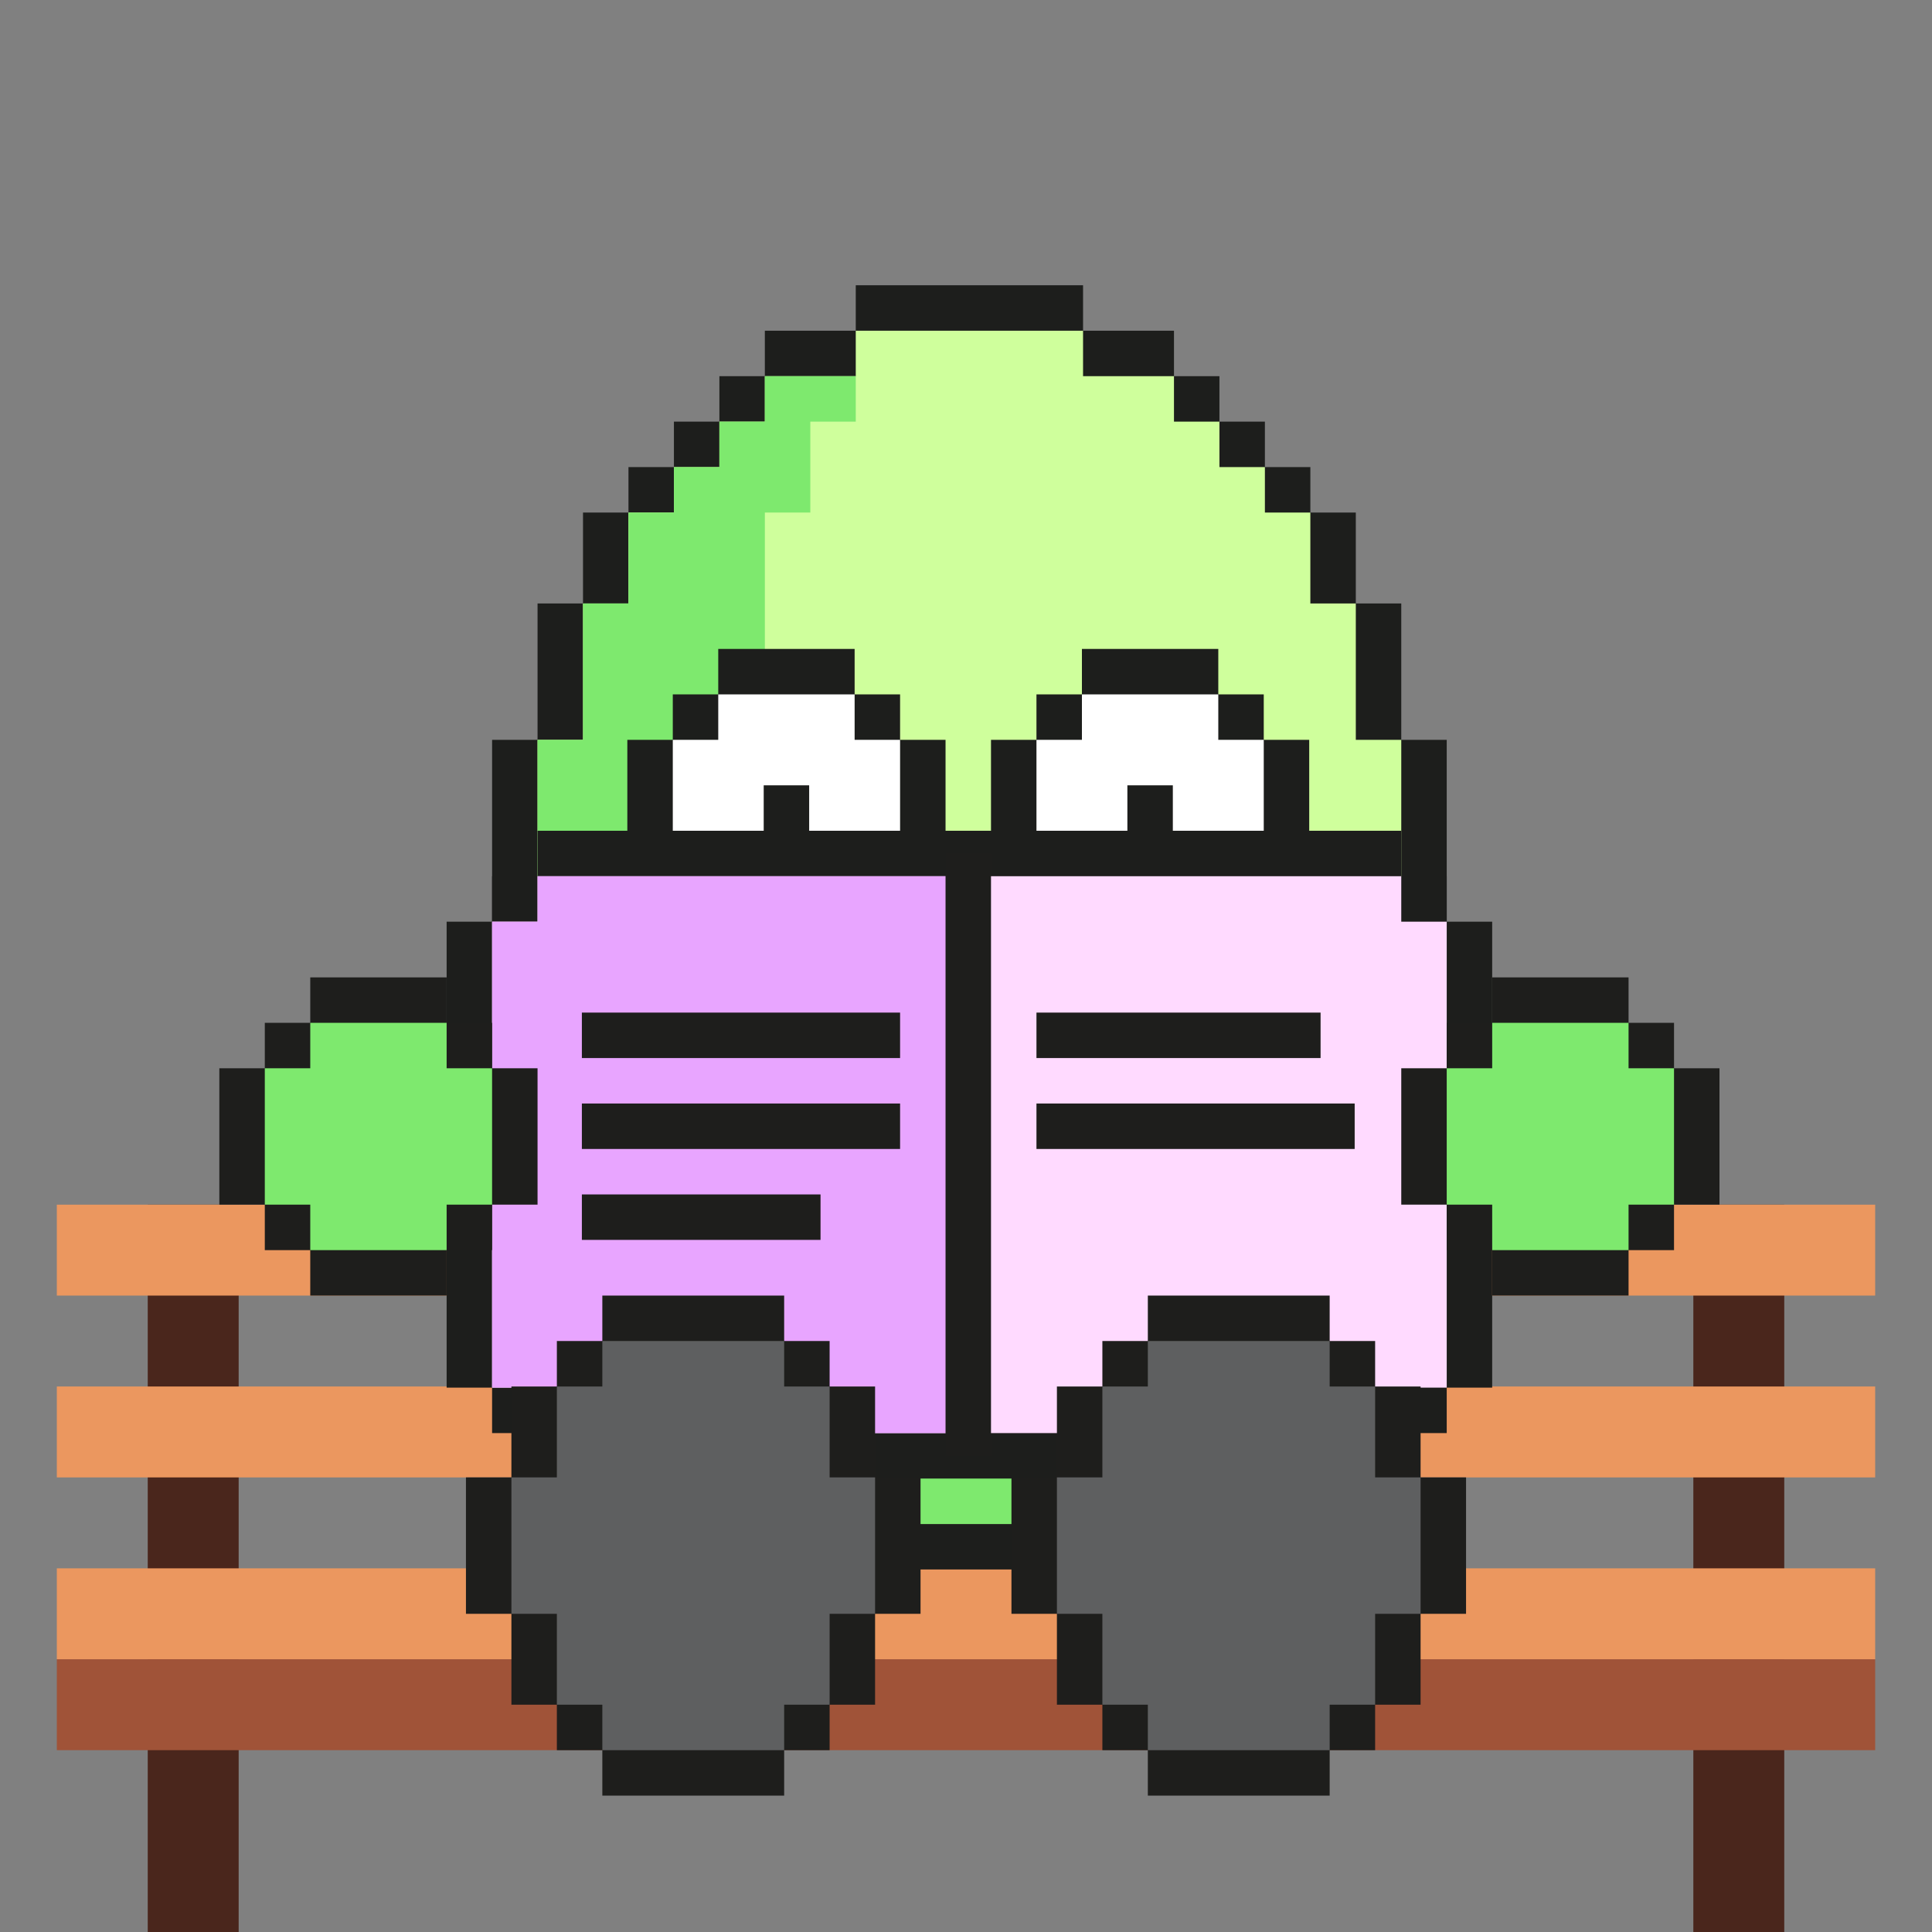 <?xml version="1.0" encoding="utf-8"?>
<!-- Generator: Adobe Illustrator 24.0.2, SVG Export Plug-In . SVG Version: 6.00 Build 0)  -->
<svg version="1.1" id="Layer_1" xmlns="http://www.w3.org/2000/svg" xmlns:xlink="http://www.w3.org/1999/xlink" x="0px" y="0px"
	 viewBox="0 0 170 170" style="enable-background:new 0 0 170 170;" xml:space="preserve">
<rect x="0" y="0" width="170" height="170" fill="#808080" stroke="none"/>
<style type="text/css">
	.st0{fill:#4A261C;}
	.st1{fill:#A05338;}
	.st2{fill:#EB975F;}
	.st3{fill:#1D1E1C;}
	.st4{fill:#CFFF9C;}
	.st5{fill:#7EE96E;}
	.st6{fill:#FFFFFF;}
	.st7{fill:#FFDAFF;}
	.st8{fill:#E8A5FF;}
	.st9{fill:#1E1E1C;}
	.st10{fill:#5E5F60;}
</style>
<g>
	<rect x="13" y="106" class="st0" width="8" height="64"/>
	<rect x="149" y="106" class="st0" width="8" height="64"/>
	<rect x="5" y="146" class="st1" width="160" height="8"/>
	<rect x="5" y="138" class="st2" width="160" height="8"/>
	<rect x="5" y="122" class="st2" width="160" height="8"/>
	<rect x="5" y="106" class="st2" width="160" height="8"/>
</g>
<g>
	<g>
		<g>
			<g>
				<polygon class="st3" points="123.3,65.1 123.3,53.1 119.3,53.1 119.3,45.1 115.3,45.1 115.3,41.1 111.3,41.1 111.3,37.1 
					107.3,37.1 107.3,33.1 103.3,33.1 103.3,29.1 95.3,29.1 95.3,25.1 91.3,25.1 79.3,25.1 75.3,25.1 75.3,29.1 67.3,29.1 
					67.3,33.1 63.3,33.1 63.3,37.1 59.3,37.1 59.3,41.1 55.3,41.1 55.3,45.1 51.3,45.1 51.3,53.1 47.3,53.1 47.3,65.1 43.3,65.1 
					43.3,101.1 47.3,101.1 47.3,114.1 51.3,114.1 51.3,122.1 55.3,122.1 55.3,126.1 59.3,126.1 59.3,130.1 67.3,130.1 67.3,134.1 
					75.3,134.1 75.3,138.1 95.3,138.1 95.3,134.1 103.3,134.1 103.3,130.1 111.3,130.1 111.3,126.1 115.3,126.1 115.3,122.1 
					119.3,122.1 119.3,114.1 123.3,114.1 123.3,101.1 127.3,101.1 127.3,65.1 				"/>
				<polygon class="st4" points="119.3,65.1 119.3,53.1 115.3,53.1 115.3,45.1 111.3,45.1 111.3,41.1 107.3,41.1 107.3,37.1 
					103.3,37.1 103.3,33.1 95.3,33.1 95.3,29.1 75.3,29.1 75.3,33.1 67.3,33.1 67.3,37.1 63.3,37.1 63.3,41.1 59.3,41.1 59.3,45.1 
					55.3,45.1 55.3,53.1 51.3,53.1 51.3,65.1 47.3,65.1 47.3,101.1 51.3,101.1 51.3,114.1 55.3,114.1 55.3,122.1 59.3,122.1 
					59.3,126.1 67.3,126.1 67.3,130.1 75.3,130.1 75.3,134.1 95.3,134.1 95.3,130.1 103.3,130.1 103.3,126.1 111.3,126.1 
					111.3,122.1 115.3,122.1 115.3,114.1 119.3,114.1 119.3,101.1 123.3,101.1 123.3,65.1 				"/>
				<g>
					<g>
						<polygon class="st5" points="91.3,118.1 83.3,118.1 83.3,114.1 75.3,114.1 75.3,110.1 71.3,110.1 71.3,102.1 67.3,102.1 
							67.3,94.1 63.3,94.1 63.3,61.1 67.3,61.1 67.3,45.1 71.3,45.1 71.3,37.1 75.3,37.1 75.3,33.1 67.3,33.1 67.3,37.1 63.3,37.1 
							63.3,41.1 59.3,41.1 59.3,45.1 55.3,45.1 55.3,53.1 51.3,53.1 51.3,65.1 47.3,65.1 47.3,101.1 51.3,101.1 51.3,114.1 
							55.3,114.1 55.3,122.1 59.3,122.1 59.3,126.1 67.3,126.1 67.3,130.1 75.3,130.1 75.3,134.1 95.3,134.1 95.3,130.1 
							103.3,130.1 103.3,126.1 111.3,126.1 111.3,122.1 91.3,122.1 						"/>
					</g>
				</g>
			</g>
			<g>
				<polygon class="st3" points="79.2,65.1 79.2,61.1 75.2,61.1 75.2,57.1 63.2,57.1 63.2,61.1 59.2,61.1 59.2,65.1 55.2,65.1 
					55.2,77.1 59.2,77.1 59.2,81.1 63.2,81.1 63.2,85.1 75.2,85.1 75.2,81.1 79.2,81.1 79.2,77.1 83.2,77.1 83.2,69.1 83.2,65.1 
									"/>
				<path class="st6" d="M75.2,65.1v-4c-3.6,0-8.4,0-12,0v4h-4c0,2,0,10,0,12h4v4c3.6,0,8.4,0,12,0v-4h4c0-2,0-10,0-12H75.2z"/>
			</g>
			<g>
				<polygon class="st3" points="111.2,65.1 111.2,61.1 107.2,61.1 107.2,57.1 95.2,57.1 95.2,61.1 91.2,61.1 91.2,65.1 87.2,65.1 
					87.2,77.1 91.2,77.1 91.2,81.1 95.2,81.1 95.2,85.1 107.2,85.1 107.2,81.1 111.2,81.1 111.2,77.1 115.2,77.1 115.2,69.1 
					115.2,65.1 				"/>
				<path class="st6" d="M107.2,65.1v-4c-3.6,0-8.4,0-12,0v4h-4c0,2,0,10,0,12h4v4c3.6,0,8.4,0,12,0v-4h4c0-2,0-10,0-12H107.2z"/>
				<path class="st3" d="M103.2,73.1v-4c-3.6,0-0.4,0-4,0v4h-4v8h4h8c0-2,0-6,0-8H103.2z"/>
				<path class="st3" d="M71.2,73.1v-4c-3.6,0-0.4,0-4,0v4h-4v8h6h6c0-2,0-6,0-8H71.2z"/>
				<path class="st3" d="M91.2,105.1v4c-3.6,0-8.4,0-12,0v-4h-4v-6h4v6H91.2v-6h4v6H91.2z"/>
			</g>
		</g>
	</g>
	<polygon class="st3" points="127.3,81.1 127.3,77.1 123.3,77.1 123.3,73.1 47.3,73.1 47.3,77.1 43.3,77.1 43.3,81.1 39.3,81.1 
		39.3,122.1 43.3,122.1 43.3,126.1 47.3,126.1 47.3,130.1 123.3,130.1 123.3,126.1 127.3,126.1 127.3,122.1 131.3,122.1 131.3,81.1 
			"/>
	<polygon class="st7" points="127.3,81.1 123.3,81.1 123.3,77.1 47.3,77.1 47.3,81.1 43.3,81.1 43.3,122.1 47.3,122.1 47.3,126.1 
		123.3,126.1 123.3,122.1 127.3,122.1 	"/>
	<polygon class="st8" points="85.3,77.1 47.3,77.1 47.3,81.1 43.3,81.1 43.3,122.1 47.3,122.1 47.3,126.1 85.3,126.1 	"/>
	<rect x="83.2" y="75.1" class="st9" width="4" height="53"/>
	<rect x="91.2" y="89.1" class="st9" width="25" height="4"/>
	<rect x="91.2" y="97.1" class="st9" width="28" height="4"/>
	<rect x="51.2" y="89.1" class="st9" width="28" height="4"/>
	<rect x="51.2" y="105.1" class="st9" width="21" height="4"/>
	<rect x="51.2" y="97.1" class="st9" width="28" height="4"/>
	<path class="st9" d="M125,130v-8h-4v-4h-4v-4h-16v4h-4v4h-4v8h-4v4v4v4h4v8h4v4h4v4h16v-4h4v-4h4v-8h4c0-1.8,0-2.9,0-4s0-2.2,0-4
		v-4H125z"/>
	<path class="st10" d="M121,130c0-2,0-6,0-8h-4v-4c-3.6,0-12.4,0-16,0v4h-4v8h-4v8v4h4v8h4v4h16v-4h4c0-2,0-6,0-8h4v-4v-8H121z"/>
	<path class="st9" d="M77,130v-8h-4v-4h-4v-4H53v4h-4v4h-4v8h-4v4v4v4h4v8h4v4h4v4h16v-4h4v-4h4v-8h4c0-1.8,0-2.9,0-4s0-2.2,0-4v-4
		H77z"/>
	<path class="st10" d="M73,130c0-2,0-6,0-8h-4v-4c-3.6,0-12.4,0-16,0v4h-4v8h-4v8v4h4v8h4v4h16v-4h4c0-2,0-6,0-8h4v-4v-8H73z"/>
	<path class="st9" d="M147.3,94v-4h-4v-4h-12v4h-4v4h-4v12h4v4h4v4h12v-4h4v-4h4v-8v-4H147.3z"/>
	<path class="st5" d="M143.3,94v-4c-3.6,0-8.4,0-12,0v4h-4v12h4v4h12v-4h4c0-2,0-10,0-12H143.3z"/>
	<path class="st9" d="M43.3,94v-4h-4v-4h-12v4h-4v4h-4v12h4v4h4v4h12v-4h4v-4h4v-8v-4H43.3z"/>
	<path class="st5" d="M39.3,94v-4c-3.6,0-8.4,0-12,0v4h-4v12h4v4h12v-4h4c0-2,0-10,0-12H39.3z"/>
</g>
</svg>
